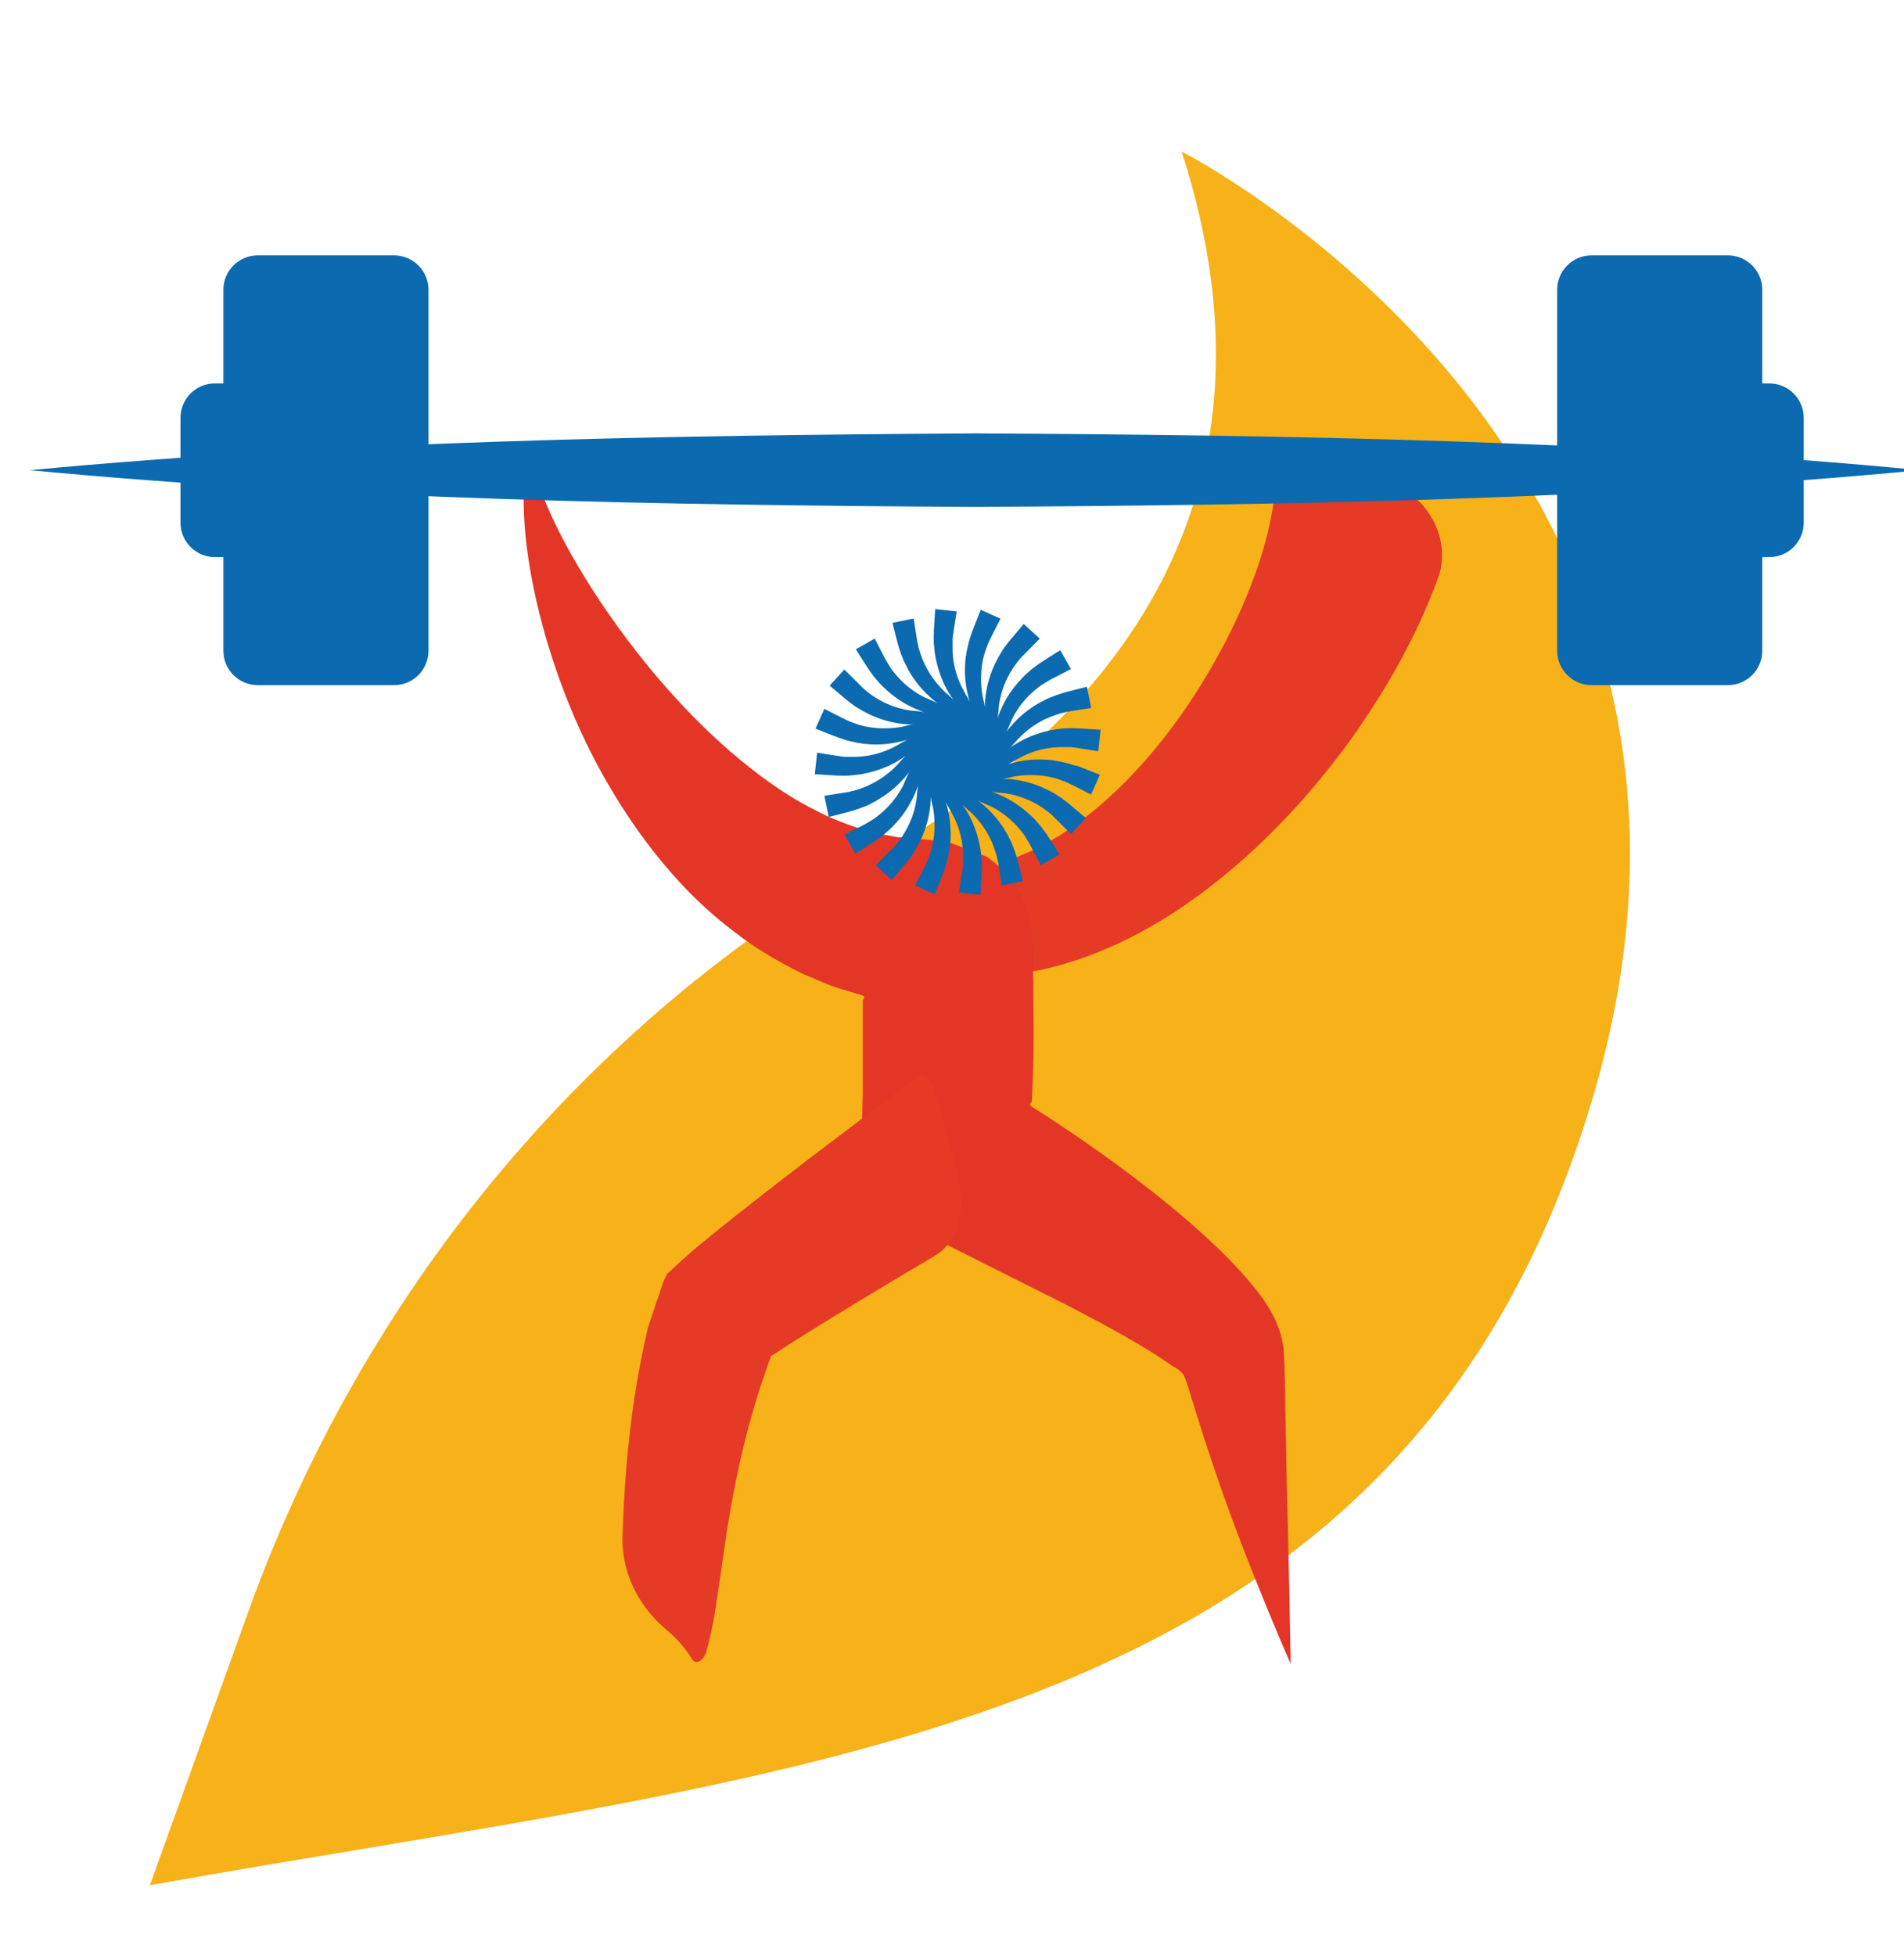 <?xml version="1.0" encoding="UTF-8"?>
<svg id="Layer_1" xmlns="http://www.w3.org/2000/svg" version="1.1" viewBox="0 0 1051.8 1080">
  <!-- Generator: Adobe Illustrator 29.0.1, SVG Export Plug-In . SVG Version: 2.1.0 Build 192)  -->
  <defs>
    <style>
      .st0 {
        fill: #e43a26;
      }

      .st1 {
        fill: #0b6ab0;
      }

      .st2 {
        fill: #f7b119;
      }

      .st3 {
        fill: #e33626;
      }
    </style>
  </defs>
  <path class="st2" d="M652.6,83.6s332,168.1,227.4,522c-104.6,354-429.9,369.7-797.2,435.3l54.4-151.1c63.1-175.1,184.8-324.1,346.5-416.3,121.4-69.2,233.9-189.7,169-390"/>
  <path class="st0" d="M563.2,472.6c19.7-7.8,38.6-21.5,55.5-38,16.9-16.5,31.9-35.8,44.7-56.4,12.8-20.6,23.5-42.5,31.1-64.4,3.8-10.9,6.6-21.9,8.4-32.2,1.8-10.3,2.3-20.2,1.3-27.2-.3-1.9,6.4-3.9,12.2-3.3,8.8,1.1,17.6,2.9,26.3,5.5,8.5,2.6,16.9,5.7,25.2,9.4,23.5,10.1,33.8,34.1,26.3,53.7-11.6,31.4-27.3,58.8-45.1,84.5-18,25.5-38.5,48.9-61.8,69.8-23.5,20.7-49.8,39.4-80.9,51.8-15.4,6.2-32,10.8-49.4,12.4-17.4,1.6-35.5.1-52.4-4.8-5-1.4-7-5.8-4-8.1,6.6-5.4,12.6-10.9,17.8-17.2,3.3-4.1,6.9-7.9,10.6-11.2,3.7-3.6,7.4-7,11.1-9.8,7.5-6.4,14.8-11.1,23.2-14.5"/>
  <path class="st3" d="M713.1,918.9s-6.9-15.3-18-42.9c-5.6-13.8-12.2-30.7-19.3-50.6-3.5-9.9-7.1-20.6-10.8-31.9-1.8-5.6-3.6-11.4-5.5-17.4-1.8-5.7-3.9-13.1-5.1-15.7-1.1-2.9-3.7-4.5-6.4-5.9-4.5-3.3-10.7-7.3-17.2-11.2-13.2-7.9-28.2-15.9-44-24-16-8-32.6-16.4-49.6-24.9-4.7-2.4-9.5-4.8-14.3-7.2-8.4-4.5-17.9-8.7-25.4-14.4-3.8-2.9-6.9-6-9.7-9.4-2.8-3.5-5.4-7.7-7.2-12-2-4.2-2.8-8.5-4-12.9-.3-4.9-1.2-9.6-.7-14.9.2-3.7.5-7.7.5-10.8,0-3.1.1-6.2.2-9.3,0-3.7,0-7.4,0-11.2,0-7.7,0-15.5,0-23.3v-10.5c0,0,0-5.3,0-5.3v-1.2h0c0,0,.2-.1.4-.3.4-.4.6-.9.3-1.5l-.6-.5-11.3-3.4c-7.7-2.2-14.7-5.6-21.7-8.5-13.6-6.7-26.4-14.2-37.4-22.8-22.5-16.8-39.4-36.3-53.2-55.4-27.5-38.5-42.4-76.3-51.7-108.1-9.2-32-12.3-58.4-12.1-76.7.1-9.1,1.3-16.3,2.8-20.8,1.4-4.6,3.5-6.3,3.3-6.4.2,0-1,2.3-.5,6.8.4,4.4,1.8,10.8,4.8,18.7,6,15.9,17.5,38,34.7,63.2,17.2,25,40.1,53.5,69,78.6,14.4,12.4,30.2,24.1,47.1,32.5,8.3,4.5,17,7.6,25.6,10.5,4.4,1,8.6,2.6,13,3.1l6.6,1.2c6.1.5,12.2,1.1,18.3,1.6,3.3.4,7.2.2,9.9,1.2l8.1,3,8.2,3.1,4.1,1.6c1.3.6,2.2,1.3,3.3,2.2,4.5,3.3,9.2,8,12.5,12.8,1.7,2.5,3.1,4.7,4.2,7.3,1.2,2.6,2.5,4.9,3.2,8.1.7,3.1,2.1,5.7,2.1,9.2l.8,10.1c.1,7,.2,14,.4,21,0,8.5.1,17.1.2,25.7,0,8.2-.1,16.4-.4,24.5-.2,4.1-.3,8.2-.5,12.2,0,1.3,0,1.3-.1,1.6v.7c-.1.6-.2.5-.2.5-.3.1-.7.6-.7,1,0,.2,0,.5.2.9.1,0-.2,0,.3.3l1.6,1,3.2,2.1,6.4,4.1c16.9,11.1,33.1,22.5,48.5,34.3,15.4,11.8,29.9,23.8,43.7,37.1,6.9,6.7,13.5,13.5,20.3,22,8.5,10.3,15.1,22.5,15.9,35.1.6,10.1.5,15,.7,21.4,0,6.1.2,12.1.3,17.9.2,11.6.4,22.6.6,32.9.5,20.7,1,38.7,1.3,53.5.6,29.7.9,46.5.9,46.5"/>
  <path class="st0" d="M343.9,847.8c.8-24.9,2.7-50.6,6.6-76.3,1.9-12.8,4.5-25.6,7.4-38.4l5-14.9c2-5,2.9-10.4,5.8-15,4.3-4.1,8.8-8,13.2-12l7.7-6.4c19.7-16.1,39-30.9,58.5-45.9l58.6-44.3c2.9-2.2,8.1,1.3,9.5,6.5l12.5,45.7c5.7,21.2.7,39.1-12.7,46.8-21.4,12.7-42.8,25.5-63.7,38.4l-15.5,9.7-10.8,7h0s-.4,1-.4,1l-.7,1.9-5,14.4c-7.1,22.1-12.5,45-16.6,68.7-2.1,11.8-3.7,23.9-5.5,36.4-2,12.7-3.2,25.1-7.7,41.1-1.7,5.1-5.8,7-7.7,4-4.1-6.8-9.2-12.1-14.8-16.8-13.8-11.8-24.4-29.9-23.7-51.4"/>
  <path class="st1" d="M594,422.8c-.8-.3-1.9-.6-2.7-.9-.8-.2-1.9-.5-2.7-.7-.6-.1-1.5-.4-2.1-.5-.6-.1-1.8-.4-2.4-.5-.6,0-1.9-.3-2.4-.4-6.5-.8-13.2-.6-19.5.8-.8.2-1.9.4-2.7.6-.2,0-.8.2-1,.3-.2,0-1,.3-1.5.4,1.4-.7,2.7-1.4,4-2.2.5-.3,1.4-.8,2-1.1.5-.2,1.4-.7,1.9-1,4.8-2.4,10.1-4,15.4-4.7.4,0,1.3-.2,1.8-.2.7,0,1.7-.1,2.4-.2.5,0,1.6,0,2.1,0,.8,0,1.9,0,2.7,0h1.2c0,0,.6,0,.6,0h.6c.7.1,1.7.2,2.3.3,1.7.2,10.7,1.7,12.7,2l1.3-11.9c-.8,0-10.7-.7-11.3-.7-1,0-2.2-.1-3.2-.1s-2,0-2.8,0c-.9,0-2,0-2.8.1-.6,0-1.5.1-2.1.2-.6,0-1.8.2-2.5.3-.6.1-1.9.3-2.4.4-6.4,1.3-12.7,3.5-18.3,6.8-.7.4-1.7,1-2.4,1.4-.2.1-.7.5-.9.6-.2.1-.9.6-1.3.9,1.1-1,2.1-2.2,3.1-3.3.4-.5,1.1-1.2,1.5-1.7.4-.4,1.1-1.1,1.5-1.5,3.9-3.7,8.3-6.9,13.2-9.2.4-.2,1.2-.6,1.6-.7.6-.2,1.6-.7,2.2-.9.5-.2,1.5-.5,1.9-.7.8-.2,1.8-.6,2.5-.8l1.1-.3.6-.2h.6c.6-.3,1.7-.5,2.3-.6,1.7-.3,10.7-1.7,12.7-2l-2.4-11.7c-.8.2-10.4,2.6-11,2.8-1,.3-2.1.6-3.1.9-.8.3-1.9.6-2.7.9-.8.3-1.9.7-2.6,1-.5.2-1.4.6-2,.8-.6.3-1.7.8-2.2,1.1-.5.3-1.7.9-2.2,1.1-5.7,3.2-11,7.3-15.3,12.2-.6.6-1.3,1.5-1.8,2.1-.2.2-.5.6-.7.8-.1.2-.7.9-.9,1.2.7-1.3,1.4-2.7,1.9-4.1.3-.6.7-1.5.9-2.1.2-.5.7-1.4.9-1.9,2.5-4.8,5.8-9.1,9.7-12.8.3-.3,1-.9,1.3-1.2.5-.4,1.3-1.1,1.8-1.5.4-.3,1.2-1,1.6-1.3.7-.5,1.5-1.1,2.2-1.5l1-.6.5-.3.5-.3c.6-.3,1.5-.9,2-1.2,1.5-.8,9.7-5,11.4-5.9l-5.9-10.4c-.7.4-9.1,5.7-9.6,6.1-.8.5-1.9,1.2-2.7,1.8-.7.5-1.6,1.2-2.3,1.7-.7.5-1.6,1.2-2.2,1.8-.4.4-1.2,1-1.6,1.4-.5.4-1.3,1.2-1.8,1.7-.4.4-1.3,1.3-1.7,1.8-4.5,4.8-8.2,10.3-10.8,16.3-.3.7-.8,1.8-1.1,2.6,0,.2-.3.8-.4,1,0,.2-.4,1-.5,1.5.3-1.5.5-3,.6-4.5,0-.6.2-1.6.2-2.3,0-.5.2-1.5.3-2.1.9-5.3,2.7-10.5,5.3-15.2.2-.4.6-1.2.9-1.6.4-.6.9-1.5,1.2-2,.3-.4.9-1.3,1.2-1.7.5-.6,1.1-1.5,1.6-2.1l.7-.9.4-.5.4-.4c.4-.5,1.1-1.3,1.6-1.7,1.2-1.3,7.7-7.7,9-9.1l-8.9-8.1c-.5.6-6.8,8.2-7.3,8.7-.6.8-1.4,1.7-2,2.5-.5.7-1.2,1.6-1.7,2.3-.5.7-1.1,1.6-1.5,2.4-.3.5-.8,1.3-1.1,1.8-.3.6-.9,1.6-1.2,2.2-.3.5-.8,1.7-1.1,2.2-2.8,5.9-4.6,12.3-5.3,18.8-.1.8-.2,2-.2,2.8,0,.2,0,.8,0,1,0,.2,0,1.1,0,1.5-.2-1.5-.5-3-.9-4.5-.1-.6-.4-1.6-.5-2.2,0-.5-.3-1.5-.3-2.1-.7-5.3-.6-10.8.3-16.1,0-.4.3-1.3.3-1.7.2-.6.4-1.7.6-2.3.2-.5.4-1.5.6-2,.3-.8.6-1.8.9-2.5l.4-1.1.2-.5.2-.5c.3-.6.7-1.6,1-2.1.7-1.6,4.9-9.7,5.8-11.5l-10.9-4.9c-.3.8-4,9.9-4.2,10.6-.3.9-.8,2.1-1.1,3-.3.8-.6,1.9-.9,2.7-.2.8-.5,1.9-.7,2.7-.1.6-.4,1.5-.5,2.1-.1.6-.4,1.8-.5,2.4,0,.6-.3,1.9-.4,2.4-.8,6.5-.6,13.2.8,19.5.2.8.4,1.9.6,2.7,0,.2.2.8.3,1,0,.2.3,1,.4,1.5-.7-1.4-1.4-2.7-2.2-4-.3-.5-.8-1.4-1.1-2-.2-.5-.7-1.4-1-1.9-2.4-4.8-4-10.1-4.7-15.4,0-.4-.2-1.3-.2-1.8,0-.7-.1-1.7-.2-2.4,0-.5,0-1.6,0-2.1,0-.8,0-1.9,0-2.7v-1.2c0,0,0-.6,0-.6v-.6c.1-.7.2-1.7.3-2.3.2-1.7,1.7-10.7,2-12.7l-11.9-1.3c0,.8-.7,10.7-.7,11.4,0,1-.1,2.2-.1,3.2s0,2,0,2.8c0,.9,0,2,.2,2.8,0,.6.1,1.5.2,2.1,0,.6.2,1.8.3,2.5.1.6.3,1.9.4,2.4,1.3,6.4,3.5,12.7,6.8,18.3.4.7,1,1.7,1.5,2.4.1.2.4.7.6.9.1.2.6.9.9,1.3-1-1.1-2.2-2.1-3.3-3.1-.5-.4-1.2-1.1-1.7-1.5-.4-.4-1.1-1.1-1.5-1.5-3.7-3.9-6.9-8.3-9.2-13.2-.2-.4-.6-1.2-.8-1.6-.2-.6-.7-1.6-.9-2.2-.2-.5-.5-1.5-.7-2-.2-.8-.6-1.8-.8-2.5l-.3-1.1-.2-.6v-.6c-.3-.6-.5-1.7-.6-2.3-.3-1.7-1.7-10.7-2-12.7l-11.7,2.4c.2.8,2.6,10.4,2.8,11,.3.9.6,2.1.9,3.1.3.8.6,1.9.9,2.7.3.8.7,1.8,1,2.6.2.5.6,1.4.8,1.9.3.6.8,1.7,1.1,2.2.3.5.9,1.7,1.1,2.2,3.2,5.7,7.3,11,12.2,15.3.6.6,1.5,1.3,2.1,1.8.2.1.6.5.8.7.2.1.9.6,1.2.9-1.3-.7-2.7-1.4-4.1-1.9-.6-.3-1.5-.7-2.1-.9-.5-.2-1.4-.7-1.9-.9-4.7-2.5-9.1-5.8-12.8-9.7-.3-.3-.9-1-1.2-1.3-.4-.5-1.1-1.3-1.5-1.8-.3-.4-1-1.2-1.3-1.6-.5-.6-1.1-1.5-1.5-2.2l-.6-1-.3-.5-.3-.5c-.3-.6-.9-1.5-1.2-2-.8-1.5-5-9.7-5.9-11.4l-10.4,5.9c.4.7,5.7,9.1,6.1,9.6.5.8,1.2,1.9,1.8,2.7.5.7,1.2,1.6,1.7,2.3.5.7,1.2,1.6,1.8,2.2.4.4,1,1.2,1.4,1.6.4.5,1.2,1.3,1.7,1.8.4.4,1.3,1.3,1.8,1.7,4.8,4.5,10.3,8.2,16.3,10.8.7.3,1.8.8,2.6,1.1.2,0,.8.3,1,.4.2,0,1,.4,1.5.5-1.5-.3-3-.5-4.5-.6-.6,0-1.6-.2-2.3-.2-.5,0-1.5-.2-2.1-.3-5.3-.9-10.5-2.7-15.2-5.3-.4-.2-1.2-.7-1.6-.9-.6-.4-1.5-.9-2-1.2-.4-.3-1.3-.9-1.7-1.2-.6-.5-1.5-1.1-2.1-1.6l-.9-.8-.5-.4-.4-.4c-.5-.4-1.3-1.1-1.7-1.6-1.2-1.2-7.7-7.7-9.1-9l-8.1,8.9c.6.5,8.2,6.8,8.7,7.3.8.6,1.7,1.4,2.5,2,.7.5,1.6,1.2,2.3,1.7.7.5,1.6,1.1,2.4,1.5.5.3,1.3.8,1.8,1.1.6.3,1.6.9,2.2,1.2.5.3,1.7.8,2.2,1.1,5.9,2.8,12.3,4.6,18.8,5.3.8,0,2,.2,2.8.2.2,0,.8,0,1,0,.2,0,1.1,0,1.5,0-1.5.2-3,.5-4.5.9-.6.1-1.6.4-2.2.5-.5,0-1.5.3-2.1.3-5.3.7-10.8.6-16.1-.3-.4,0-1.3-.3-1.7-.3-.6-.2-1.7-.4-2.3-.6-.5-.1-1.5-.4-2-.6-.8-.3-1.8-.6-2.5-.9l-1.1-.4-.5-.2-.5-.2c-.6-.3-1.6-.7-2.1-1-1.6-.7-9.7-4.9-11.5-5.8l-4.9,10.9c.8.3,9.9,4,10.6,4.2.9.3,2.1.8,3,1.1.8.3,1.9.6,2.7.9.8.2,1.9.6,2.7.7.6.1,1.5.4,2.1.5.6.1,1.8.4,2.4.5.6,0,1.9.3,2.4.4,6.5.8,13.2.6,19.5-.8.8-.2,1.9-.4,2.7-.6.2,0,.8-.2,1-.3.2,0,1-.3,1.5-.4-1.4.7-2.7,1.4-4,2.2-.5.3-1.4.8-2,1.1-.5.3-1.4.7-1.9,1-4.8,2.4-10.1,4-15.4,4.7-.4,0-1.3.2-1.8.2-.7,0-1.7.1-2.4.2-.5,0-1.6,0-2.1,0-.8,0-1.9,0-2.7,0h-1.2c0,0-.6,0-.6,0h-.6c-.7-.1-1.7-.2-2.3-.3-1.7-.2-10.7-1.7-12.7-2l-1.3,11.9c.8,0,10.7.7,11.4.7,1,0,2.2.1,3.2.1s2,0,2.8,0c.9,0,2,0,2.8-.2.6,0,1.5-.1,2.1-.2.6,0,1.8-.2,2.5-.3.6,0,1.9-.3,2.4-.4,6.4-1.3,12.7-3.5,18.3-6.8.7-.4,1.7-1,2.4-1.5.2-.1.7-.4.9-.6.2-.1.9-.6,1.3-.9-1.1,1-2.1,2.2-3.1,3.3-.4.5-1.1,1.2-1.5,1.7-.4.4-1.1,1.1-1.5,1.5-3.9,3.7-8.3,6.9-13.2,9.2-.4.2-1.2.6-1.6.8-.6.3-1.6.7-2.2.9-.5.2-1.5.5-1.9.7-.8.2-1.8.6-2.5.8l-1.1.3-.6.2h-.6c-.6.3-1.7.5-2.3.6-1.7.3-10.7,1.7-12.7,2l2.4,11.7c.8-.2,10.4-2.6,11-2.8,1-.3,2.1-.6,3.1-.9.8-.3,1.9-.6,2.7-.9.8-.3,1.8-.7,2.6-1,.5-.2,1.4-.6,2-.8.6-.3,1.7-.8,2.2-1.1.5-.3,1.7-.9,2.2-1.2,5.7-3.2,11-7.3,15.3-12.1.6-.6,1.3-1.5,1.8-2.1.1-.2.5-.6.7-.8.1-.2.7-.9.9-1.2-.7,1.3-1.4,2.7-1.9,4.1-.3.6-.7,1.5-.9,2.1-.2.5-.7,1.4-.9,1.9-2.5,4.7-5.8,9.1-9.7,12.8-.3.3-1,.9-1.3,1.2-.5.4-1.3,1.1-1.8,1.5-.4.3-1.2,1-1.6,1.3-.7.5-1.5,1.1-2.2,1.5l-1,.6-.5.3-.5.3c-.6.3-1.5.9-2,1.2-1.5.8-9.7,5-11.4,5.9l5.9,10.4c.7-.4,9.1-5.7,9.6-6.1.8-.5,1.9-1.2,2.7-1.8.7-.5,1.6-1.2,2.3-1.7.7-.5,1.6-1.2,2.2-1.8.4-.4,1.2-1,1.6-1.4.5-.4,1.3-1.2,1.8-1.7.4-.4,1.3-1.3,1.7-1.8,4.5-4.8,8.2-10.3,10.8-16.3.3-.7.8-1.8,1.1-2.6,0-.2.3-.8.4-1,0-.2.4-1,.5-1.4-.3,1.5-.4,3-.6,4.5,0,.6-.2,1.6-.2,2.3,0,.5-.2,1.5-.3,2.1-.9,5.3-2.7,10.5-5.3,15.2-.2.4-.7,1.2-.9,1.6-.4.6-.9,1.5-1.2,2-.3.4-.9,1.3-1.2,1.7-.5.6-1.1,1.5-1.6,2.1l-.7.9-.4.5-.4.4c-.4.5-1.1,1.3-1.6,1.7-1.2,1.2-7.7,7.7-9,9.1l8.9,8.1c.5-.6,6.8-8.2,7.3-8.7.6-.8,1.4-1.7,2-2.5.5-.7,1.2-1.6,1.7-2.3.5-.7,1.1-1.6,1.5-2.4.3-.5.8-1.3,1.1-1.8.3-.6.9-1.6,1.2-2.2.3-.5.8-1.7,1.1-2.2,2.8-5.9,4.6-12.3,5.3-18.8,0-.8.2-2,.2-2.8,0-.2,0-.8,0-1,0-.2,0-1.1,0-1.5.2,1.5.5,3,.9,4.5.1.6.4,1.6.5,2.2,0,.5.3,1.5.3,2.1.7,5.3.6,10.8-.3,16.1,0,.4-.3,1.3-.3,1.8-.2.6-.4,1.7-.6,2.3-.1.5-.4,1.5-.6,2-.3.8-.6,1.8-.9,2.5l-.4,1.1-.2.6-.2.5c-.3.6-.7,1.6-1,2.1-.7,1.6-4.9,9.7-5.8,11.4l10.9,4.9c.3-.8,4-9.9,4.2-10.6.3-.9.8-2.1,1.1-3,.3-.8.6-1.9.9-2.7.2-.8.5-1.9.7-2.7.1-.6.4-1.5.5-2.1.1-.6.4-1.8.5-2.4,0-.6.3-1.9.4-2.4.8-6.5.6-13.2-.8-19.6-.2-.8-.4-1.9-.6-2.7,0-.2-.2-.8-.3-1,0-.2-.3-1-.4-1.5.7,1.4,1.4,2.7,2.2,4,.3.5.8,1.4,1.1,2,.2.5.7,1.4,1,1.9,2.4,4.8,4,10.1,4.7,15.4,0,.4.2,1.3.2,1.8,0,.7.1,1.7.2,2.4,0,.5,0,1.6,0,2.1,0,.8,0,1.9,0,2.7v1.2c0,0,0,.6,0,.6v.6c-.1.7-.2,1.7-.3,2.3-.2,1.7-1.7,10.7-2,12.7l11.9,1.3c0-.8.7-10.7.7-11.3,0-1,.1-2.2.1-3.2s0-2,0-2.8c0-.9,0-2-.2-2.8,0-.6-.1-1.5-.2-2.1,0-.6-.2-1.8-.3-2.5-.1-.6-.3-1.8-.4-2.4-1.3-6.4-3.5-12.7-6.8-18.3-.4-.7-1-1.7-1.5-2.4-.1-.2-.4-.7-.6-.9-.1-.2-.6-.9-.9-1.3,1,1.1,2.2,2.1,3.3,3.1.5.4,1.2,1.1,1.7,1.5.4.4,1.1,1.1,1.5,1.5,3.7,3.9,6.9,8.3,9.2,13.2.2.4.6,1.2.7,1.6.3.6.7,1.6.9,2.2.2.5.5,1.5.7,1.9.2.8.6,1.8.8,2.5l.3,1.1.2.6v.6c.3.6.5,1.7.6,2.3.3,1.7,1.7,10.7,2,12.7l11.7-2.4c-.2-.8-2.6-10.4-2.8-11-.3-1-.6-2.1-.9-3.1-.3-.8-.6-1.9-.9-2.7-.3-.8-.7-1.9-1-2.6-.2-.5-.6-1.4-.8-2-.3-.6-.8-1.7-1.1-2.2-.3-.5-.9-1.7-1.1-2.2-3.2-5.7-7.3-11-12.2-15.3-.6-.5-1.5-1.3-2.1-1.8-.2-.1-.6-.5-.8-.7-.2-.1-.9-.7-1.2-.9,1.3.7,2.7,1.4,4.1,1.9.6.3,1.5.7,2.1.9.5.2,1.4.7,1.9.9,4.7,2.5,9.1,5.8,12.8,9.7.3.3.9,1,1.2,1.3.4.5,1.1,1.3,1.5,1.8.3.4,1,1.2,1.3,1.6.5.7,1.1,1.5,1.5,2.2l.6,1,.3.5.3.5c.3.6.9,1.5,1.2,2,.8,1.5,5,9.7,5.9,11.4l10.4-5.9c-.4-.7-5.7-9.1-6.1-9.6-.5-.8-1.2-1.9-1.8-2.7-.5-.7-1.2-1.6-1.7-2.3-.5-.7-1.2-1.6-1.8-2.2-.4-.4-1-1.2-1.4-1.6-.4-.5-1.2-1.3-1.7-1.8-.4-.4-1.3-1.3-1.8-1.7-4.8-4.4-10.3-8.2-16.3-10.8-.7-.3-1.8-.8-2.6-1.1-.2,0-.8-.3-1-.4-.2,0-1-.4-1.4-.5,1.5.3,3,.5,4.5.6.6,0,1.6.2,2.2.2.5,0,1.5.2,2.1.3,5.3.9,10.5,2.7,15.2,5.3.4.2,1.2.7,1.6.9.6.4,1.5.9,2,1.2.4.3,1.3.9,1.7,1.2.6.5,1.5,1.1,2.1,1.6l.9.7.5.4.4.4c.5.4,1.3,1.1,1.7,1.6,1.2,1.2,7.7,7.7,9.1,9l8.1-8.9c-.6-.5-8.2-6.8-8.7-7.3-.8-.6-1.7-1.4-2.5-2-.7-.5-1.6-1.2-2.3-1.7-.7-.5-1.6-1.1-2.4-1.6-.5-.3-1.3-.8-1.8-1.1-.6-.3-1.6-.9-2.2-1.2-.5-.3-1.7-.8-2.2-1.1-5.9-2.8-12.3-4.6-18.8-5.3-.8-.1-2-.2-2.8-.2-.2,0-.8,0-1,0-.2,0-1.1,0-1.5,0,1.5-.2,3-.5,4.5-.9.6-.1,1.6-.3,2.2-.5.5,0,1.5-.3,2.1-.3,5.3-.7,10.8-.6,16.1.3.4,0,1.3.3,1.7.3.6.2,1.7.4,2.3.6.5.2,1.5.4,2,.6.7.3,1.8.6,2.5.9l1.1.4.5.2.5.2c.6.3,1.6.7,2.1,1,1.6.7,9.7,4.9,11.5,5.8l4.9-10.9c-.8-.3-9.9-4-10.6-4.2-.9-.3-2.1-.8-3-1.1"/>
  <path class="st1" d="M16.5,259.6c171.2-16.2,350-19.2,522.2-20.3,172.2.9,350.9,3.9,522.2,20.3-171.2,16.3-350,19.3-522.2,20.3-172.2-1-350.9-4-522.2-20.3"/>
  <path class="st1" d="M217.7,378.3h-75.3c-10.5,0-19-8.5-19-19v-199.3c0-10.5,8.5-19,19-19h75.3c10.5,0,19,8.5,19,19v199.3c0,10.5-8.5,19-19,19"/>
  <path class="st1" d="M126.5,307.6h-7.8c-10.5,0-19-8.5-19-19v-57.9c0-10.5,8.5-19,19-19h7.8c10.5,0,19,8.5,19,19v57.9c0,10.5-8.5,19-19,19"/>
  <path class="st1" d="M977.4,307.6h-7.8c-10.5,0-19-8.5-19-19v-57.9c0-10.5,8.5-19,19-19h7.8c10.5,0,19,8.5,19,19v57.9c0,10.5-8.5,19-19,19"/>
  <path class="st1" d="M954.5,378.3h-75.3c-10.5,0-19-8.5-19-19v-199.3c0-10.5,8.5-19,19-19h75.3c10.5,0,19,8.5,19,19v199.3c0,10.5-8.5,19-19,19"/>
</svg>